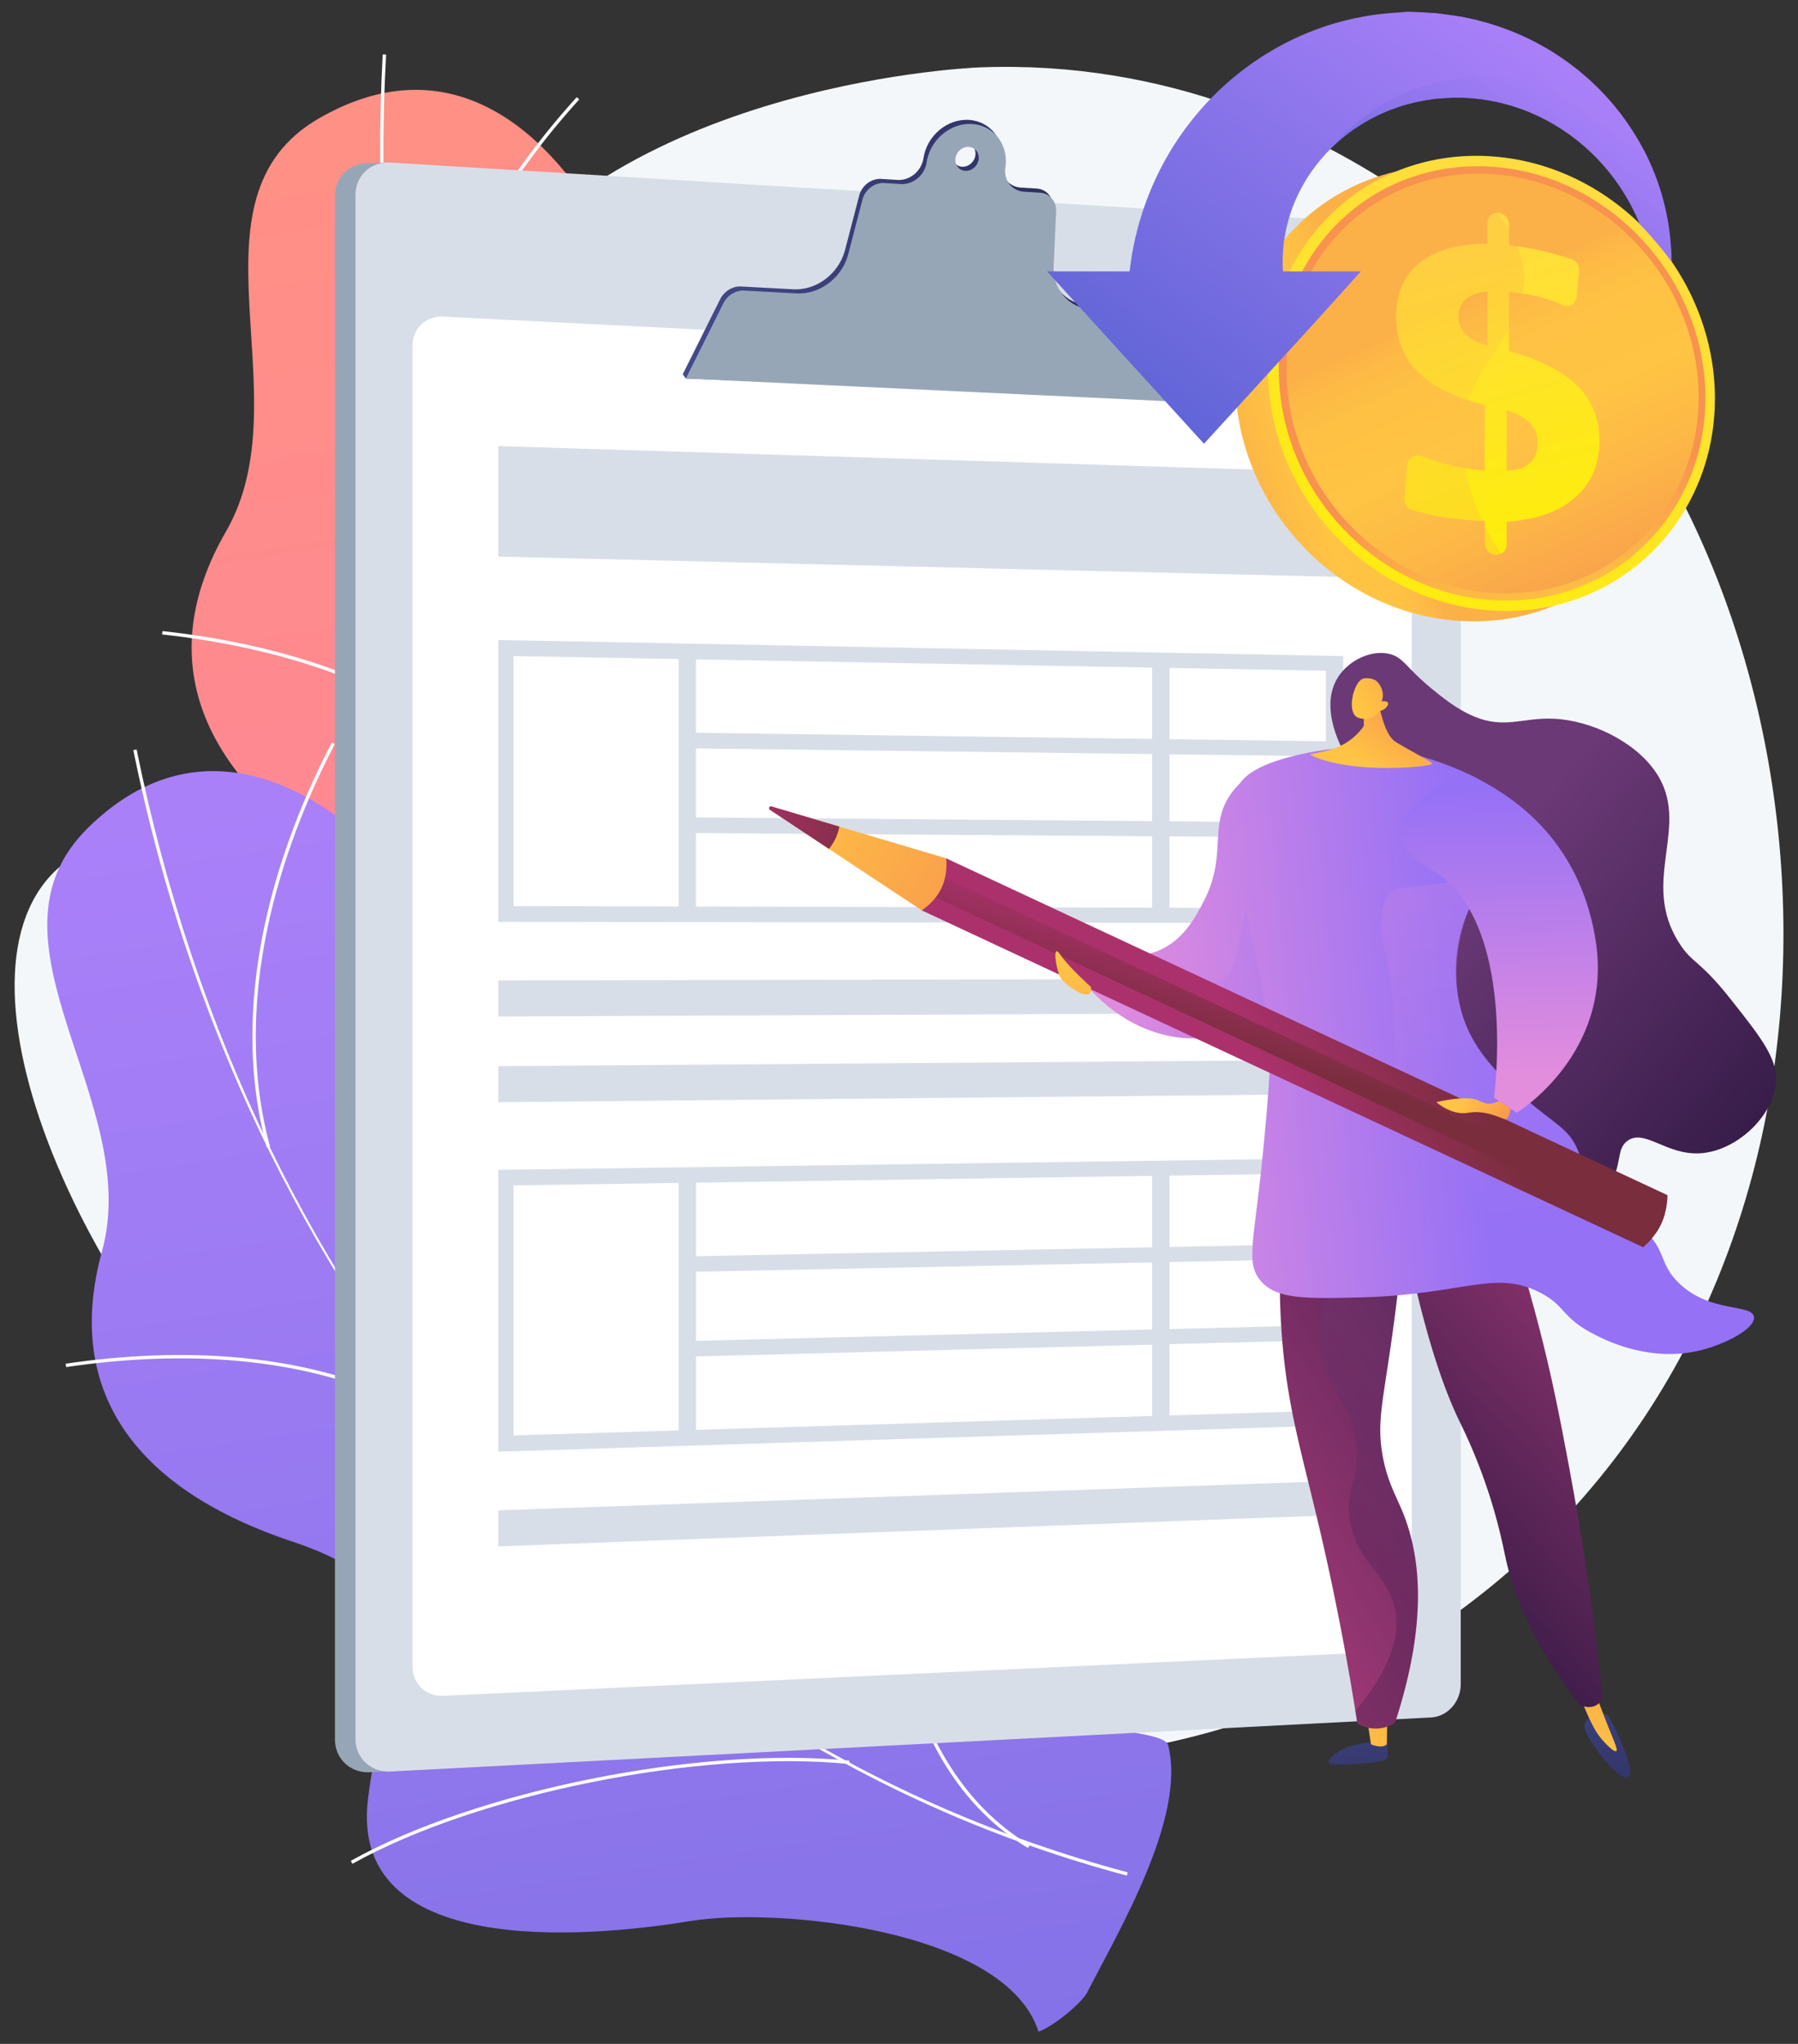 <svg width="117" height="133" fill="none" xmlns="http://www.w3.org/2000/svg"><rect width="100%" height="100%" fill="#333333" stroke="none"/><path d="M104.879 25.191c-1.755-2.346-16.78-21.75-41.133-20.806-1.217.048-24.967 1.273-33.728 16.484-6.48 11.252.38 21.235-7.525 28.901-6.888 6.68-15.354 2.258-19.586 7.66-6.449 8.228 3.82 30.45 19.598 42.844 16.29 12.796 47.457 22.185 71.681 5.111 27.197-19.169 26.921-58.496 10.693-80.194Z" fill="#F4F7FA"/><path d="M60.86 99.094c1.037-.069 3.23-1.132 3.688-1.645 3.045-3.414 9.161-9.436 9.177-14.272.003-.826-3.627-1.818-4.095-2.606-2.16-1.195-2.985-1.475-4.48-3.62-4.418-6.332 7.218-16.982-5.252-21.757-9.134-3.497-17.202-.778-15.3-15.177C46.502 25.618 36.675-1.448 20.777 7.69c-9.125 5.244-.994 18.096-6.067 26.886-4.822 8.353-1.61 15.676 7.225 21.42 8.835 5.743 3.696 9.415.525 17.44-3.81 9.641 11.218 12.327 18.262 12.975 5.672.522 19.763 5.678 20.14 12.684Z" fill="url(#a)"/><path d="m68.982 90.72.11-.192C39.495 73.754 23.06 41.24 25.124 3.551l-.22-.012c-.979 17.862 2.345 35.219 9.61 50.196 7.64 15.746 19.557 28.535 34.467 36.985Z" fill="#FCFDFE"/><path d="M20.415 77.26c9.004-2.345 23.768-1.505 32.91 1.873l.077-.207c-9.179-3.392-24.001-4.234-33.042-1.879l.055.214ZM63.21 87.36l.158-.154c-3.542-3.621-5.118-8.895-4.683-15.674.32-4.97 1.693-10.62 4.081-16.791l-.206-.08c-2.397 6.192-3.774 11.864-4.095 16.856-.44 6.845 1.157 12.175 4.745 15.844ZM33.567 51.57l.166-.147c-6.327-7.17-16.087-9.59-23.16-10.358l-.025.22c7.035.763 16.74 3.167 23.019 10.284ZM26.784 30.756l.221-.002c-.11-10.773 6.65-19.838 10.688-24.283l-.164-.149c-4.06 4.47-10.855 13.587-10.745 24.434Z" fill="#FCFDFE"/><path d="M67.578 132.201c.985-.329 2.84-1.911 3.153-2.523 2.085-4.072 6.484-11.442 5.28-16.125-.206-.8-3.97-.845-4.621-1.489-2.393-.61-3.26-.674-5.25-2.372-5.872-5.013 2.7-18.255-10.571-19.728-9.72-1.079-16.842 3.589-18.634-10.825-1.793-14.413-18.131-38.124-31.21-25.27-7.505 7.376 3.605 17.76.914 27.546-2.558 9.3 2.398 15.576 12.397 18.903 9.998 3.328 5.952 8.179 4.909 16.745-1.254 10.289 13.965 9.096 20.945 7.946 5.62-.926 20.556.507 22.688 7.192Z" fill="url(#b)"/><path d="m73.324 122.048.057-.213C40.51 113.072 16.402 85.757 8.89 48.767l-.217.044c3.56 17.53 11.157 33.487 21.967 46.146 11.364 13.309 26.125 22.676 42.684 27.091Z" fill="#FCFDFE"/><path d="M22.933 121.28c8.12-4.542 22.618-7.455 32.317-6.493l.022-.22c-9.737-.965-24.293 1.959-32.447 6.52l.108.193ZM66.891 120.254l.114-.189c-4.342-2.611-7.197-7.316-8.487-13.986-.946-4.89-1.042-10.703-.289-17.277l-.219-.025c-.756 6.596-.659 12.432.291 17.344 1.302 6.734 4.192 11.488 8.59 14.133ZM29.175 93.101l.123-.183c-7.93-5.342-17.986-5.221-25.024-4.18l.032.22c7-1.037 16.997-1.16 24.87 4.143ZM17.36 74.673l.213-.058C14.75 64.219 19.002 53.74 21.788 48.42l-.195-.103c-2.801 5.35-7.076 15.887-4.232 26.355Z" fill="#FCFDFE"/><path d="M93.719 109.647c0 1.135-.862 2.1-1.928 2.156l-67.738 3.518c-1.244.065-2.255-.88-2.255-2.11V12.713c0-1.23 1.011-2.166 2.255-2.09l.907-.049 66.83 4.182c1.066.065 1.929 1.037 1.929 2.173v92.718Z" fill="#97A6B7"/><path d="M95.053 109.601c0 1.135-.862 2.1-1.928 2.155l-67.738 3.519c-1.244.064-2.254-.88-2.254-2.111V12.666c0-1.23 1.01-2.165 2.254-2.09l67.738 4.133c1.066.065 1.928 1.038 1.928 2.173v92.719Z" fill="#D8DEE8"/><path d="M42.96 20.025c-1.683 2.165-1.924 6.254.963 7.937 6.253 3.849 14.431 2.646 20.444-1.443 4.426-3.098 2.54-8.841 1.274-13.486L52.32 12.22c-1.146 3.204-7.247 4.99-9.358 7.805Z" fill="#D8DEE8"/><path d="M91.867 105.578c0 1.005-.766 1.856-1.713 1.9l-61.333 2.871c-1.089.051-1.974-.784-1.974-1.865V22.46c0-1.081.885-1.913 1.974-1.858l61.334 3.09c.946.048 1.712.901 1.712 1.906v79.98Z" fill="#fff"/><path d="M75.052 20.956c-.092-.527-.503-.9-1.025-.928l-3.228-.173c-1.458-.079-2.513-1.295-2.444-2.824l.16-3.541c.03-.655-.423-1.18-1.051-1.22l-1.042-.064c-.793-.049-1.336-.759-1.21-1.585.22-1.462-.74-2.723-2.15-2.818-1.416-.094-2.747 1.02-2.97 2.491-.06.4-.272.773-.587 1.038-.316.265-.712.4-1.099.376l-1.063-.066c-.644-.04-1.26.426-1.431 1.081l-.925 3.55c-.4 1.534-1.847 2.633-3.365 2.552l-3.396-.183c-.554-.03-1.102.303-1.364.829l-2.437 4.89.21.268 31.263 1.216-.846-4.889ZM62.601 10.85c-.415-.027-.698-.397-.633-.827.065-.43.454-.757.868-.73.414.027.697.397.632.827-.065.429-.453.756-.867.73Z" fill="url(#c)"/><path d="M75.261 21.224a1.09 1.09 0 0 0-1.024-.929l-3.228-.173c-1.459-.078-2.514-1.294-2.445-2.823l.16-3.542c.03-.654-.423-1.18-1.05-1.218l-1.043-.065c-.792-.05-1.335-.76-1.21-1.585.221-1.462-.74-2.723-2.15-2.818-1.416-.095-2.747 1.02-2.97 2.49-.06.4-.271.773-.587 1.039-.316.265-.71.4-1.098.376l-1.064-.066c-.643-.04-1.26.426-1.43 1.081l-.925 3.55c-.4 1.533-1.848 2.633-3.366 2.551l-3.396-.182c-.554-.03-1.102.303-1.364.828l-2.437 4.89 31.474 1.485-.847-4.89Zm-12.45-10.108c-.415-.026-.699-.396-.634-.826.065-.43.454-.757.869-.73.414.027.697.397.632.826-.066.43-.454.757-.868.73Z" fill="#97A6B7"/><path opacity=".3" d="m74.237 20.295-3.228-.173a2.526 2.526 0 0 1-2.159-1.421c-2.99.626-6.142-.028-9.293.602-2.165.481-1.925 3.849-4.33 4.09-3.45.465-6.863.498-10.241.53l-.351.706 31.473 1.483-.847-4.888c-.091-.528-.502-.9-1.024-.929Z" fill="#97A6B7"/><path d="m87.41 37.548-54.983-1.331v-7.19l54.983 1.71v6.811ZM87.41 60.068l-54.983-.083v-18.34l54.983 1.047v17.376ZM33.417 58.96l52.862.131V43.647l-52.862-.955v16.27Z" fill="#D8DEE8"/><path d="M45.29 59.37h-1.131V42.304l1.13.019V59.37Z" fill="#D8DEE8"/><path d="m86.844 49.218-42.12-.527v-1.014l42.12.568v.973ZM86.844 54.503l-42.12-.301v-1.015l42.12.343v.973Z" fill="#D8DEE8"/><path d="m76.102 59.909-1.13-.002v-17.03l1.13.018V59.91ZM87.41 92.734l-54.983 1.73v-18.34l54.983-.766v17.376Zm-53.993.67 52.862-1.612V76.347l-52.862.788v16.27Z" fill="#D8DEE8"/><path d="m45.29 93.48-1.131.038v-17.12l1.13-.019V93.48Z" fill="#D8DEE8"/><path d="m86.844 81.903-42.12.865v-1.015l42.12-.823v.973ZM86.844 87.189l-42.12 1.09v-1.015l42.12-1.05v.975Z" fill="#D8DEE8"/><path d="m76.102 92.951-1.13.033V75.953l1.13-.015V92.95ZM87.41 65.906l-54.983.241V63.8l54.983-.118v2.224ZM87.41 71.188l-54.983.534v-2.347l54.983-.411v2.224ZM87.41 98.572l-54.983 2.054v-2.348l54.983-1.93v2.224Z" fill="#D8DEE8"/><path d="M90.242 113.202s.112.89.037 1.188c-.075.298-2.663.514-3.541.41-.879-.104.523-1.001 1.083-1.169.56-.168 2.421-.429 2.421-.429Z" fill="url(#d)"/><path d="m88.94 111.717.272 1.786s.696.313 1.03.004l.037-1.869-1.34.079Z" fill="url(#e)"/><path d="M103.528 111.637s-.55.408-.403.896c.146.487 1.428 2.443 2.341 2.998.913.555.626-.602.361-1.322-.266-.72-.945-2.306-1.21-2.572s-1.089 0-1.089 0Z" fill="url(#f)"/><path d="M102.54 109.675c.266.74.521 1.349.72 1.797.442.993.684 1.365.957 1.688.239.281.803.881.955.782.154-.102-.259-.831-1.055-2.968l-.481-1.299h-1.096Z" fill="url(#g)"/><path d="M83.52 78.76a46.226 46.226 0 0 0-.1 8.25c.355 4.564 1.268 7.452 2.412 12.318.7 2.974 1.642 7.351 2.495 12.826.198.113.78.411 1.53.299.42-.062.733-.229.918-.349 2.238-6.838 1.577-11.075.497-13.715-.46-1.126-1.018-2.013-1.317-3.743-.394-2.289.093-3.568.79-8.87.496-3.778.41-4.362.08-4.929-1.32-2.265-5.355-2.221-7.305-2.087Z" fill="url(#h)"/><path d="M91.222 79.555c1.371 7.08 2.717 10.798 3.735 12.901.251.519 1.089 2.192 1.88 4.59.702 2.124.994 3.687 1.144 4.374.472 2.17 1.64 5.338 4.783 9.494.04.023.576.326 1.088.056.259-.137.388-.355.44-.456a183.244 183.244 0 0 0-1.292-9.889c-.086-.541-.465-2.905-1.058-6.029-.232-1.222-.572-3.014-.979-4.853a102.234 102.234 0 0 0-2.485-9.144l-7.255-1.044Z" fill="url(#i)"/><path d="m69.437 62.248.928-1.088c.147.112 2.287 1.69 4.844.767 1.76-.635 2.6-2.27 3.138-3.314 1.617-3.134.123-5.063 2.02-7.304.528-.622 1.618-1.438 2.417-1.346 1.905.219 3.73 5.603 2.554 10.2-.237.927-1.545 6.036-5.96 7.182-3.565.926-7.76-1.094-9.941-5.097Z" fill="url(#j)"/><path d="M90.055 51.553c-.777-.719-2.265-1.547-3.01-3.473-.226-.58-1.02-2.633.153-4.204.696-.933 1.99-1.566 3.13-1.342.975.192 1.127.87 2.783 2.236.644.532 1.68 1.386 2.834 1.862 1.975.814 3.162.048 5.145.135 2.436.107 5.267 1.468 6.631 3.445 2.42 3.51-1.086 7.07 1.565 11.18.869 1.347 1.297 1.046 3.354 3.653 2.061 2.611 3.091 3.916 2.907 5.516-.254 2.22-2.645 4.341-4.897 4.485-2.2.141-3.598-1.59-4.718-.832-.797.538-.341 1.586-1.188 2.846-1.091 1.623-3.236 1.947-3.583 1.999-3.215.485-7.55-3.285-9.392-7.752-3.32-8.056 2.512-15.847-1.714-19.754Z" fill="url(#k)"/><path opacity=".3" d="M91.272 98.389c-.46-1.126-1.018-2.013-1.316-3.743-.395-2.289.093-3.568.789-8.87.496-3.778.41-4.362.08-4.929-.717-1.23-2.236-1.777-3.787-2 .02.08.042.159.059.236.813 3.716-2.292 5.983-.891 10.067.69 2.014 1.792 2.476 2.049 4.811.24 2.189-.632 2.644-.445 4.633.278 2.973 2.39 3.693 2.94 5.97.357 1.479.056 3.642-2.552 6.774l.13.816c.197.113.78.411 1.529.299.42-.062.733-.229.918-.349 2.238-6.838 1.577-11.075.497-13.715Z" fill="url(#l)"/><path opacity=".3" d="M83.106 55.316c-2.953 3.079-1.887 8.052-3.89 8.589-.612.164-.644-.318-2.197-.595-2.27-.405-3.192.45-4.795.125-.664-.135-1.553-.495-2.519-1.503l-.269.316c2.181 4.002 6.377 6.023 9.942 5.097 4.414-1.146 5.722-6.255 5.96-7.183.552-2.156.443-4.486-.025-6.375a7.01 7.01 0 0 0-2.207 1.529Z" fill="url(#m)"/><path d="M80.658 51.018c.205-.318.858-1.201 3.626-1.852.993-.234 2.589-.586 4.626-.511.341.012 1.442.068 2.628.325 2.527.548 7.566 2.472 7.741 5.094.126 1.872-2.37 1.992-3.783 5.306-1.029 2.415-1.022 5.431.1 7.777.901 1.883 2.495 3.297 3.705 4.37 1.815 1.611 2.756 1.859 3.364 3.301.663 1.571-.005 2.337.818 3.413.884 1.155 1.919.618 3.417 1.786 1.535 1.197.989 2.181 2.386 3.504 2.029 1.92 4.72 1.297 4.845 2.161.108.744-1.804 1.753-3.429 2.162-3.217.81-6.023-.55-6.858-.97-2.31-1.16-1.911-1.911-3.672-2.796-2.95-1.482-4.965.167-11.683.337-3.638.092-5.477.113-6.485-1.118-.92-1.124-.436-2.358.116-7.672v-.001c.177-1.775.549-5.49.551-7.608.002-1.252-.432-3.297-1.3-7.386-.051-.242-.521-2.45-.9-5.402-.342-2.658-.293-3.474.187-4.22Z" fill="url(#n)"/><path d="M109.286 83.53c-1.397-1.322-.85-2.306-2.385-3.503-1.499-1.168-2.534-.631-3.418-1.786-.823-1.075-.155-1.842-.818-3.412-.608-1.443-1.548-1.69-3.364-3.301-1.21-1.074-2.803-2.488-3.704-4.37-1.563-3.269-.47-6.758-.1-7.778 1.189-3.28 3.59-5.009 4.46-5.576-.083-.09-4.149 3.53-4.254 3.421-5.734.788-5.11.379-5.524 1.36-.955 2.267.557 3.1.596 9.64.02 3.127-.318 4.361.696 5.666 1.16 1.492 2.497 1.03 4.174 2.981 1.29 1.5 1.083 2.45 2.287 3.082 1.294.678 2.118-.113 3.577.198 2.439.52 2.96 3.332 4.572 4.87 1.219 1.164 3.473 1.977 7.918 1.104.103-.15.153-.296.133-.433-.126-.865-2.817-.241-4.846-2.162Z" fill="url(#o)" opacity=".3"/><path d="M89.677 45.436s.289 2.311 1.142 2.84c.853.53 2.232 1.222 2.384 1.41.153.188-5.285.772-7.98-.588.888-.185 1.13-.253 1.13-.253.24-.068.69-.195 1.141-.452a3.873 3.873 0 0 0 1.255-1.16l-.01-1.28.938-.517Z" fill="url(#p)"/><path d="M89.806 46.255s-.556.763-1.429.445c-.78-.285-.315-2.302.305-2.533.207-.076.586-.042.84.116.178.111.655.703.382 1.366.197-.057.37-.005.414.093.055.123-.112.293-.15.33a.665.665 0 0 1-.362.183Z" fill="url(#q)"/><path d="M108.507 77.77c-.025 1.365-.553 2.495-1.583 3.39l-46.94-21.919 1.583-3.39 46.94 21.92Z" fill="url(#r)"/><path d="M107.732 80.267c.271-.39.471-.815.6-1.272L61.066 56.923l-.595 1.275 47.261 22.07Z" fill="url(#s)"/><path d="M61.567 55.851c.132 1.422-.389 2.556-1.583 3.39l-9.886-6.546c-.11-.08-.03-.255.104-.22l11.365 3.376Z" fill="url(#t)"/><path d="m50.099 52.695 3.842 2.545c.35-.43.575-.914.68-1.452l-4.42-1.313c-.132-.035-.214.14-.102.22Z" fill="url(#u)"/><path d="M70.996 64.23s-1.483-1.329-2.015-2.126c-.531-.797-.265.93 0 1.462.266.531 2.169 1.86 2.015.664Z" fill="url(#v)"/><path d="M95.492 50.343c1.726.855 7.152 3.42 8.336 10.82 1.184 7.4-5.13 11.247-5.13 11.247l-1.48-.986s1.578-11.543-4.046-14.8c-5.623-3.256 2.32-6.28 2.32-6.28Z" fill="url(#w)"/><path d="M97.567 71.656c-.35.063-.547.36-1.336-.035-.79-.395-2.763.098-2.763.098s.986.888 2.072.69c1.085-.196 2.092.339 2.378.416.286.078.384-.679.384-.679l-.735-.49Z" fill="url(#x)"/><path d="M109.469 26.607c0 7.87-6.154 14.062-14.02 13.82-8.186-.25-15.07-7.32-15.07-15.78 0-8.461 6.884-14.603 15.07-13.75 7.866.819 14.02 7.84 14.02 15.71Z" fill="url(#y)"/><path d="M111.594 25.929c0 7.87-6.154 14.061-14.02 13.82-8.186-.252-15.07-7.321-15.07-15.781s6.884-14.602 15.07-13.75c7.866.819 14.02 7.84 14.02 15.71Z" fill="url(#z)"/><path d="M110.977 25.887c0 7.524-5.889 13.433-13.403 13.19-7.806-.253-14.36-7-14.36-15.061s6.554-13.925 14.36-13.125c7.515.77 13.403 7.472 13.403 14.996Z" fill="url(#A)"/><path d="M110.535 25.857c0 7.276-5.698 12.983-12.96 12.739-7.535-.253-13.854-6.77-13.854-14.546 0-7.777 6.318-13.442 13.853-12.679 7.263.736 12.961 7.21 12.961 14.486Z" fill="url(#B)"/><path d="M97.5 13.846c.386.037.7.385.7.778v1.34c.772.085 1.546.22 2.321.402.572.134 1.139.294 1.703.48.338.11.568.452.534.803l-.165 1.68a.63.63 0 0 1-.899.523 9.797 9.797 0 0 0-1.142-.426 10.347 10.347 0 0 0-2.155-.402l-.198-.017v3.837c2.017.564 3.497 1.323 4.454 2.277.952.95 1.427 2.134 1.427 3.555 0 1.537-.525 2.767-1.578 3.695-1.059.933-2.544 1.458-4.463 1.572v1.478a.672.672 0 0 1-.7.683h-.013a.743.743 0 0 1-.702-.742v-1.458l-.311-.014c-.9-.04-1.762-.133-2.586-.276a16.811 16.811 0 0 1-1.787-.411.77.77 0 0 1-.56-.796l.193-2.16c.042-.466.51-.738.955-.563a13.817 13.817 0 0 0 4.084.936l.012-4.267c-1.935-.48-3.384-1.188-4.336-2.128-.956-.944-1.436-2.152-1.436-3.62 0-1.52.52-2.693 1.557-3.517 1.031-.819 2.498-1.227 4.39-1.226v-1.37c0-.393.314-.682.701-.646Zm-.702 5.121c-.598.044-1.064.208-1.398.493-.335.286-.502.67-.502 1.152 0 .456.154.838.464 1.144.31.306.788.55 1.436.732v-3.52Zm1.24 7.728v3.913c.651.001 1.15-.154 1.497-.465.347-.311.521-.75.521-1.318 0-.517-.161-.946-.484-1.287-.323-.342-.834-.623-1.533-.843Z" fill="url(#C)"/><path opacity=".3" d="M95.229 27.639c.438-4.325 4.413-6.156 3.894-10.134-.32-2.452-2.178-4.518-4.252-6.131-6.288.659-11.15 5.865-11.15 12.676 0 7.776 6.318 14.293 13.853 14.546.732.025 1.446-.014 2.141-.104-2.992-2.978-4.862-7.137-4.486-10.853Z" fill="url(#D)"/><path d="m108.759 16.875.035.166a27.909 27.909 0 0 0-2.077-2.45c-.011-.025-.029-.051-.039-.077a13.858 13.858 0 0 0-1.323-2.442 13.474 13.474 0 0 0-2.112-2.417c-.1-.098-.216-.186-.322-.278l-.165-.138-.081-.069-.086-.066c-.115-.086-.229-.174-.344-.263l-.086-.066-.091-.061-.18-.124c-.236-.17-.492-.32-.74-.476-.127-.076-.26-.146-.389-.218a13.582 13.582 0 0 0-.194-.109l-.2-.1a12.562 12.562 0 0 0-3.422-1.141l-.448-.074c-.15-.02-.302-.034-.451-.052l-.226-.025-.226-.012-.227-.014c-.075-.004-.15-.012-.225-.01-.15-.001-.301-.003-.453-.003-.036 0-.076-.003-.11 0l-.101.005-.202.011-.2.01c-.017 0-.03 0-.052.002l-.205.016-.274.019-.205.015-.035.003h-.012c0 .001-.072 0 .048.003l-.443.065c-.073.012-.147.019-.22.035l-.218.044-.217.042-.108.022c-.037.007-.072.018-.107.026l-.426.108c-.071.016-.14.04-.21.06l-.207.066-.207.062-.203.075c-.135.05-.27.095-.402.149l-.391.166a11.257 11.257 0 0 0-2.752 1.731l-.149.125-.141.133c-.094.087-.19.17-.28.26l-.01.011c-.174.18-.35.349-.506.535a7.7 7.7 0 0 0-.122.137l-.061.068-.057.072-.227.281-.056.07-.052.072-.104.143c-.068.097-.142.186-.203.286a10.672 10.672 0 0 0-1.17 2.269 10.38 10.38 0 0 0-.548 2.247c-.008.073-.023.144-.026.215a51.76 51.76 0 0 1-.034.41c-.008.131-.008.258-.013.377-.003.06-.007.118-.007.174l.004.168.005.305c-.001.027.003.041.005.06l.007.052c.003.034.008.029.01.06.003.026.006.038.009.038h5.055l-3.072 3.406-7.14 7.81-10.213-11.216h5.37c.008 0 .016-.092.025-.165.02-.155.042-.308.067-.493l.041-.277.022-.145c.007-.05.014-.104.024-.148l.118-.59c.023-.104.044-.21.067-.32.025-.108.054-.219.083-.332.058-.227.115-.465.186-.71.075-.243.154-.496.234-.759.04-.132.091-.262.139-.396l.148-.406a19.399 19.399 0 0 1 1.747-3.485 19.145 19.145 0 0 1 2.87-3.5c.138-.143.292-.272.44-.408l.226-.202.114-.102.116-.097.475-.387.12-.097.125-.092.25-.185c.328-.251.68-.478 1.03-.711.177-.114.36-.22.542-.33l.273-.163.28-.152a18.182 18.182 0 0 1 4.86-1.811l.645-.128c.215-.04.434-.068.65-.1l.326-.047.328-.032.327-.031c.11-.01.218-.022.327-.026.218-.01.437-.036.656-.046.054-.003.109-.023.164-.023h.164l.326.018.327.01c.108 0 .218.015.326.02l.649.04c.148.002.05.003.088.004l.017.003.035.003.067.01.137.016.272.034.136.017.068.008.084.012.344.05.343.053.17.027c.057.009.107.021.16.032l.63.134c.104.02.207.05.31.077l.309.082.307.082.303.096c.201.066.403.127.6.198l.59.221a16.851 16.851 0 0 1 4.189 2.4l.229.179c.075.061.148.123.22.187.146.124.293.244.433.371.278.26.554.51.807.78.064.066.127.133.192.198l.094.098.091.103c.12.136.24.272.357.407l.088.101.085.105c.054.07.111.139.165.208.109.139.223.27.322.415a16.983 16.983 0 0 1 1.418 2.264 15.976 15.976 0 0 1 1.457 4.152l.064.345c.02.112.044.221.057.331.029.22.059.429.085.63.024.204.036.399.053.583.007.092.016.182.021.271.003.088.022.174.025.259.007.169-.002.33-.002.478Z" fill="url(#E)"/><path opacity=".4" d="m108.794 17.041-.022-.03a27.405 27.405 0 0 0-2.055-2.42c-.011-.025-.029-.051-.039-.077a13.858 13.858 0 0 0-1.323-2.442 13.475 13.475 0 0 0-2.112-2.417c-.1-.099-.216-.186-.322-.278l-.165-.138-.081-.069-.086-.066-.344-.263-.086-.066-.091-.061-.18-.124c-.236-.17-.492-.32-.74-.476-.127-.076-.26-.146-.389-.218a13.581 13.581 0 0 0-.194-.109l-.2-.1a12.562 12.562 0 0 0-3.422-1.141l-.448-.074c-.15-.02-.302-.034-.451-.052l-.226-.025-.226-.012-.227-.014c-.075-.004-.15-.012-.225-.01-.15-.001-.301-.003-.453-.003-.036 0-.076-.003-.11 0l-.101.005-.202.01-.2.01c-.017.002-.03.002-.052.003l-.205.016-.274.019-.205.015-.035.003h-.012c0 .001-.072 0 .048.003l-.443.065c-.073.012-.147.019-.22.035l-.218.043-.217.043-.108.022c-.037.007-.072.018-.107.026l-.426.108c-.071.016-.14.04-.21.06l-.207.066-.207.062-.203.075c-.135.05-.27.095-.402.149l-.391.166a11.257 11.257 0 0 0-2.752 1.731l-.149.125-.141.133c-.094.087-.19.17-.28.26l-.01.011c2.269-2.81 5.945-4.635 10.093-4.635 4.251 0 8.005 1.916 10.259 4.843a15.916 15.916 0 0 1 1.457 4.152l.064.344c.02.112.044.222.057.332.029.219.059.428.085.63.023.203.036.398.053.583.007.092.016.182.021.271.003.087.022.174.025.258.006.168.032.495.032.643Z" fill="url(#F)"/><defs><linearGradient id="a" x1="34.388" y1="7.438" x2="63.102" y2="191.002" gradientUnits="userSpaceOnUse"><stop stop-color="#FF9085"/><stop offset="1" stop-color="#FB6FBB"/></linearGradient><linearGradient id="b" x1="33.084" y1="49.678" x2="59.434" y2="218.13" gradientUnits="userSpaceOnUse"><stop stop-color="#AA80F9"/><stop offset=".996" stop-color="#6165D7"/></linearGradient><linearGradient id="c" x1="44.425" y1="16.821" x2="75.899" y2="16.821" gradientUnits="userSpaceOnUse"><stop stop-color="#444B8C"/><stop offset=".996" stop-color="#26264F"/></linearGradient><linearGradient id="d" x1="88.002" y1="107.477" x2="88.896" y2="123.578" gradientUnits="userSpaceOnUse"><stop stop-color="#444B8C"/><stop offset=".996" stop-color="#26264F"/></linearGradient><linearGradient id="e" x1="89.691" y1="115.411" x2="89.216" y2="93.673" gradientUnits="userSpaceOnUse"><stop stop-color="#FFC444"/><stop offset=".996" stop-color="#F36F56"/></linearGradient><linearGradient id="f" x1="104.192" y1="106.577" x2="105.086" y2="122.678" gradientUnits="userSpaceOnUse"><stop stop-color="#444B8C"/><stop offset=".996" stop-color="#26264F"/></linearGradient><linearGradient id="g" x1="103.945" y1="115.1" x2="103.47" y2="93.361" gradientUnits="userSpaceOnUse"><stop stop-color="#FFC444"/><stop offset=".996" stop-color="#F36F56"/></linearGradient><linearGradient id="h" x1="107.603" y1="82.437" x2="79.396" y2="100.357" gradientUnits="userSpaceOnUse"><stop stop-color="#311944"/><stop offset="1" stop-color="#A03976"/></linearGradient><linearGradient id="i" x1="89.496" y1="102.786" x2="110.641" y2="83.066" gradientUnits="userSpaceOnUse"><stop stop-color="#311944"/><stop offset="1" stop-color="#A03976"/></linearGradient><linearGradient id="j" x1="71.716" y1="59.533" x2="95.065" y2="57.428" gradientUnits="userSpaceOnUse"><stop offset=".004" stop-color="#E38DDD"/><stop offset="1" stop-color="#9571F6"/></linearGradient><linearGradient id="k" x1="116.001" y1="75.737" x2="95.284" y2="57.832" gradientUnits="userSpaceOnUse"><stop stop-color="#311944"/><stop offset="1" stop-color="#6B3976"/></linearGradient><linearGradient id="l" x1="83.941" y1="102.14" x2="92.969" y2="90.023" gradientUnits="userSpaceOnUse"><stop stop-color="#311944"/><stop offset="1" stop-color="#6B3976"/></linearGradient><linearGradient id="m" x1="69.454" y1="62.377" x2="86.254" y2="60.048" gradientUnits="userSpaceOnUse"><stop offset=".004" stop-color="#E38DDD"/><stop offset="1" stop-color="#9571F6"/></linearGradient><linearGradient id="n" x1="72.721" y1="70.686" x2="96.07" y2="68.581" gradientUnits="userSpaceOnUse"><stop offset=".004" stop-color="#E38DDD"/><stop offset="1" stop-color="#9571F6"/></linearGradient><linearGradient id="o" x1="97.576" y1="49.086" x2="102.692" y2="80.373" gradientUnits="userSpaceOnUse"><stop offset=".004" stop-color="#E38DDD"/><stop offset="1" stop-color="#9571F6"/></linearGradient><linearGradient id="p" x1="88.921" y1="49.824" x2="94.445" y2="41.806" gradientUnits="userSpaceOnUse"><stop stop-color="#FFC444"/><stop offset=".996" stop-color="#F36F56"/></linearGradient><linearGradient id="q" x1="88.42" y1="45.757" x2="97.152" y2="40.501" gradientUnits="userSpaceOnUse"><stop stop-color="#FFC444"/><stop offset=".996" stop-color="#F36F56"/></linearGradient><linearGradient id="r" x1="82.426" y1="69.674" x2="91.399" y2="63.912" gradientUnits="userSpaceOnUse"><stop stop-color="#AB316D"/><stop offset="1" stop-color="#792D3D"/></linearGradient><linearGradient id="s" x1="85.917" y1="63.585" x2="84.103" y2="69.585" gradientUnits="userSpaceOnUse"><stop stop-color="#AB316D"/><stop offset="1" stop-color="#792D3D"/></linearGradient><linearGradient id="t" x1="50.573" y1="51.475" x2="76.947" y2="67.169" gradientUnits="userSpaceOnUse"><stop stop-color="#FFC444"/><stop offset=".996" stop-color="#F36F56"/></linearGradient><linearGradient id="u" x1="47.726" y1="51.265" x2="57.585" y2="56.151" gradientUnits="userSpaceOnUse"><stop stop-color="#AB316D"/><stop offset="1" stop-color="#792D3D"/></linearGradient><linearGradient id="v" x1="69.733" y1="62.668" x2="72.485" y2="79.498" gradientUnits="userSpaceOnUse"><stop stop-color="#FFC444"/><stop offset=".996" stop-color="#F36F56"/></linearGradient><linearGradient id="w" x1="97.85" y1="70.047" x2="97.39" y2="51.302" gradientUnits="userSpaceOnUse"><stop offset=".004" stop-color="#E38DDD"/><stop offset="1" stop-color="#9571F6"/></linearGradient><linearGradient id="x" x1="95.242" y1="71.467" x2="100.026" y2="74.969" gradientUnits="userSpaceOnUse"><stop stop-color="#FFC444"/><stop offset=".996" stop-color="#F36F56"/></linearGradient><linearGradient id="y" x1="89.938" y1="27.223" x2="72.973" y2="32.668" gradientUnits="userSpaceOnUse"><stop stop-color="#FCB148"/><stop offset=".052" stop-color="#FDBA46"/><stop offset=".142" stop-color="#FFC244"/><stop offset=".318" stop-color="#FFC444"/><stop offset=".485" stop-color="#FDB946"/><stop offset=".775" stop-color="#F99C4D"/><stop offset=".866" stop-color="#F8924F"/><stop offset="1" stop-color="#F8924F"/></linearGradient><linearGradient id="z" x1="103.662" y1="10.336" x2="88.517" y2="43.75" gradientUnits="userSpaceOnUse"><stop stop-color="#FFDB44"/><stop offset="1" stop-color="#FEEF06"/></linearGradient><linearGradient id="A" x1="100.876" y1="45.617" x2="97.954" y2="29.652" gradientUnits="userSpaceOnUse"><stop stop-color="#FCB148"/><stop offset=".052" stop-color="#FDBA46"/><stop offset=".142" stop-color="#FFC244"/><stop offset=".318" stop-color="#FFC444"/><stop offset=".485" stop-color="#FDB946"/><stop offset=".775" stop-color="#F99C4D"/><stop offset=".866" stop-color="#F8924F"/><stop offset="1" stop-color="#F8924F"/></linearGradient><linearGradient id="B" x1="94.68" y1="19.776" x2="106.724" y2="45.342" gradientUnits="userSpaceOnUse"><stop stop-color="#FCB148"/><stop offset=".052" stop-color="#FDBA46"/><stop offset=".142" stop-color="#FFC244"/><stop offset=".318" stop-color="#FFC444"/><stop offset=".485" stop-color="#FDB946"/><stop offset=".775" stop-color="#F99C4D"/><stop offset=".866" stop-color="#F8924F"/><stop offset="1" stop-color="#F8924F"/></linearGradient><linearGradient id="C" x1="94.2" y1="14.275" x2="100.256" y2="36.971" gradientUnits="userSpaceOnUse"><stop stop-color="#FFDB44"/><stop offset="1" stop-color="#FEEF06"/></linearGradient><linearGradient id="D" x1="91.137" y1="21.431" x2="103.156" y2="46.945" gradientUnits="userSpaceOnUse"><stop stop-color="#FCB148"/><stop offset=".052" stop-color="#FDBA46"/><stop offset=".142" stop-color="#FFC244"/><stop offset=".318" stop-color="#FFC444"/><stop offset=".485" stop-color="#FDB946"/><stop offset=".775" stop-color="#F99C4D"/><stop offset=".866" stop-color="#F8924F"/><stop offset="1" stop-color="#F8924F"/></linearGradient><linearGradient id="E" x1="79.46" y1="29.689" x2="99.506" y2="2.216" gradientUnits="userSpaceOnUse"><stop offset=".004" stop-color="#6165D7"/><stop offset="1" stop-color="#AA80F9"/></linearGradient><linearGradient id="F" x1="95.641" y1="16.183" x2="102.89" y2="6.248" gradientUnits="userSpaceOnUse"><stop offset=".004" stop-color="#6165D7"/><stop offset="1" stop-color="#AA80F9"/></linearGradient></defs></svg>